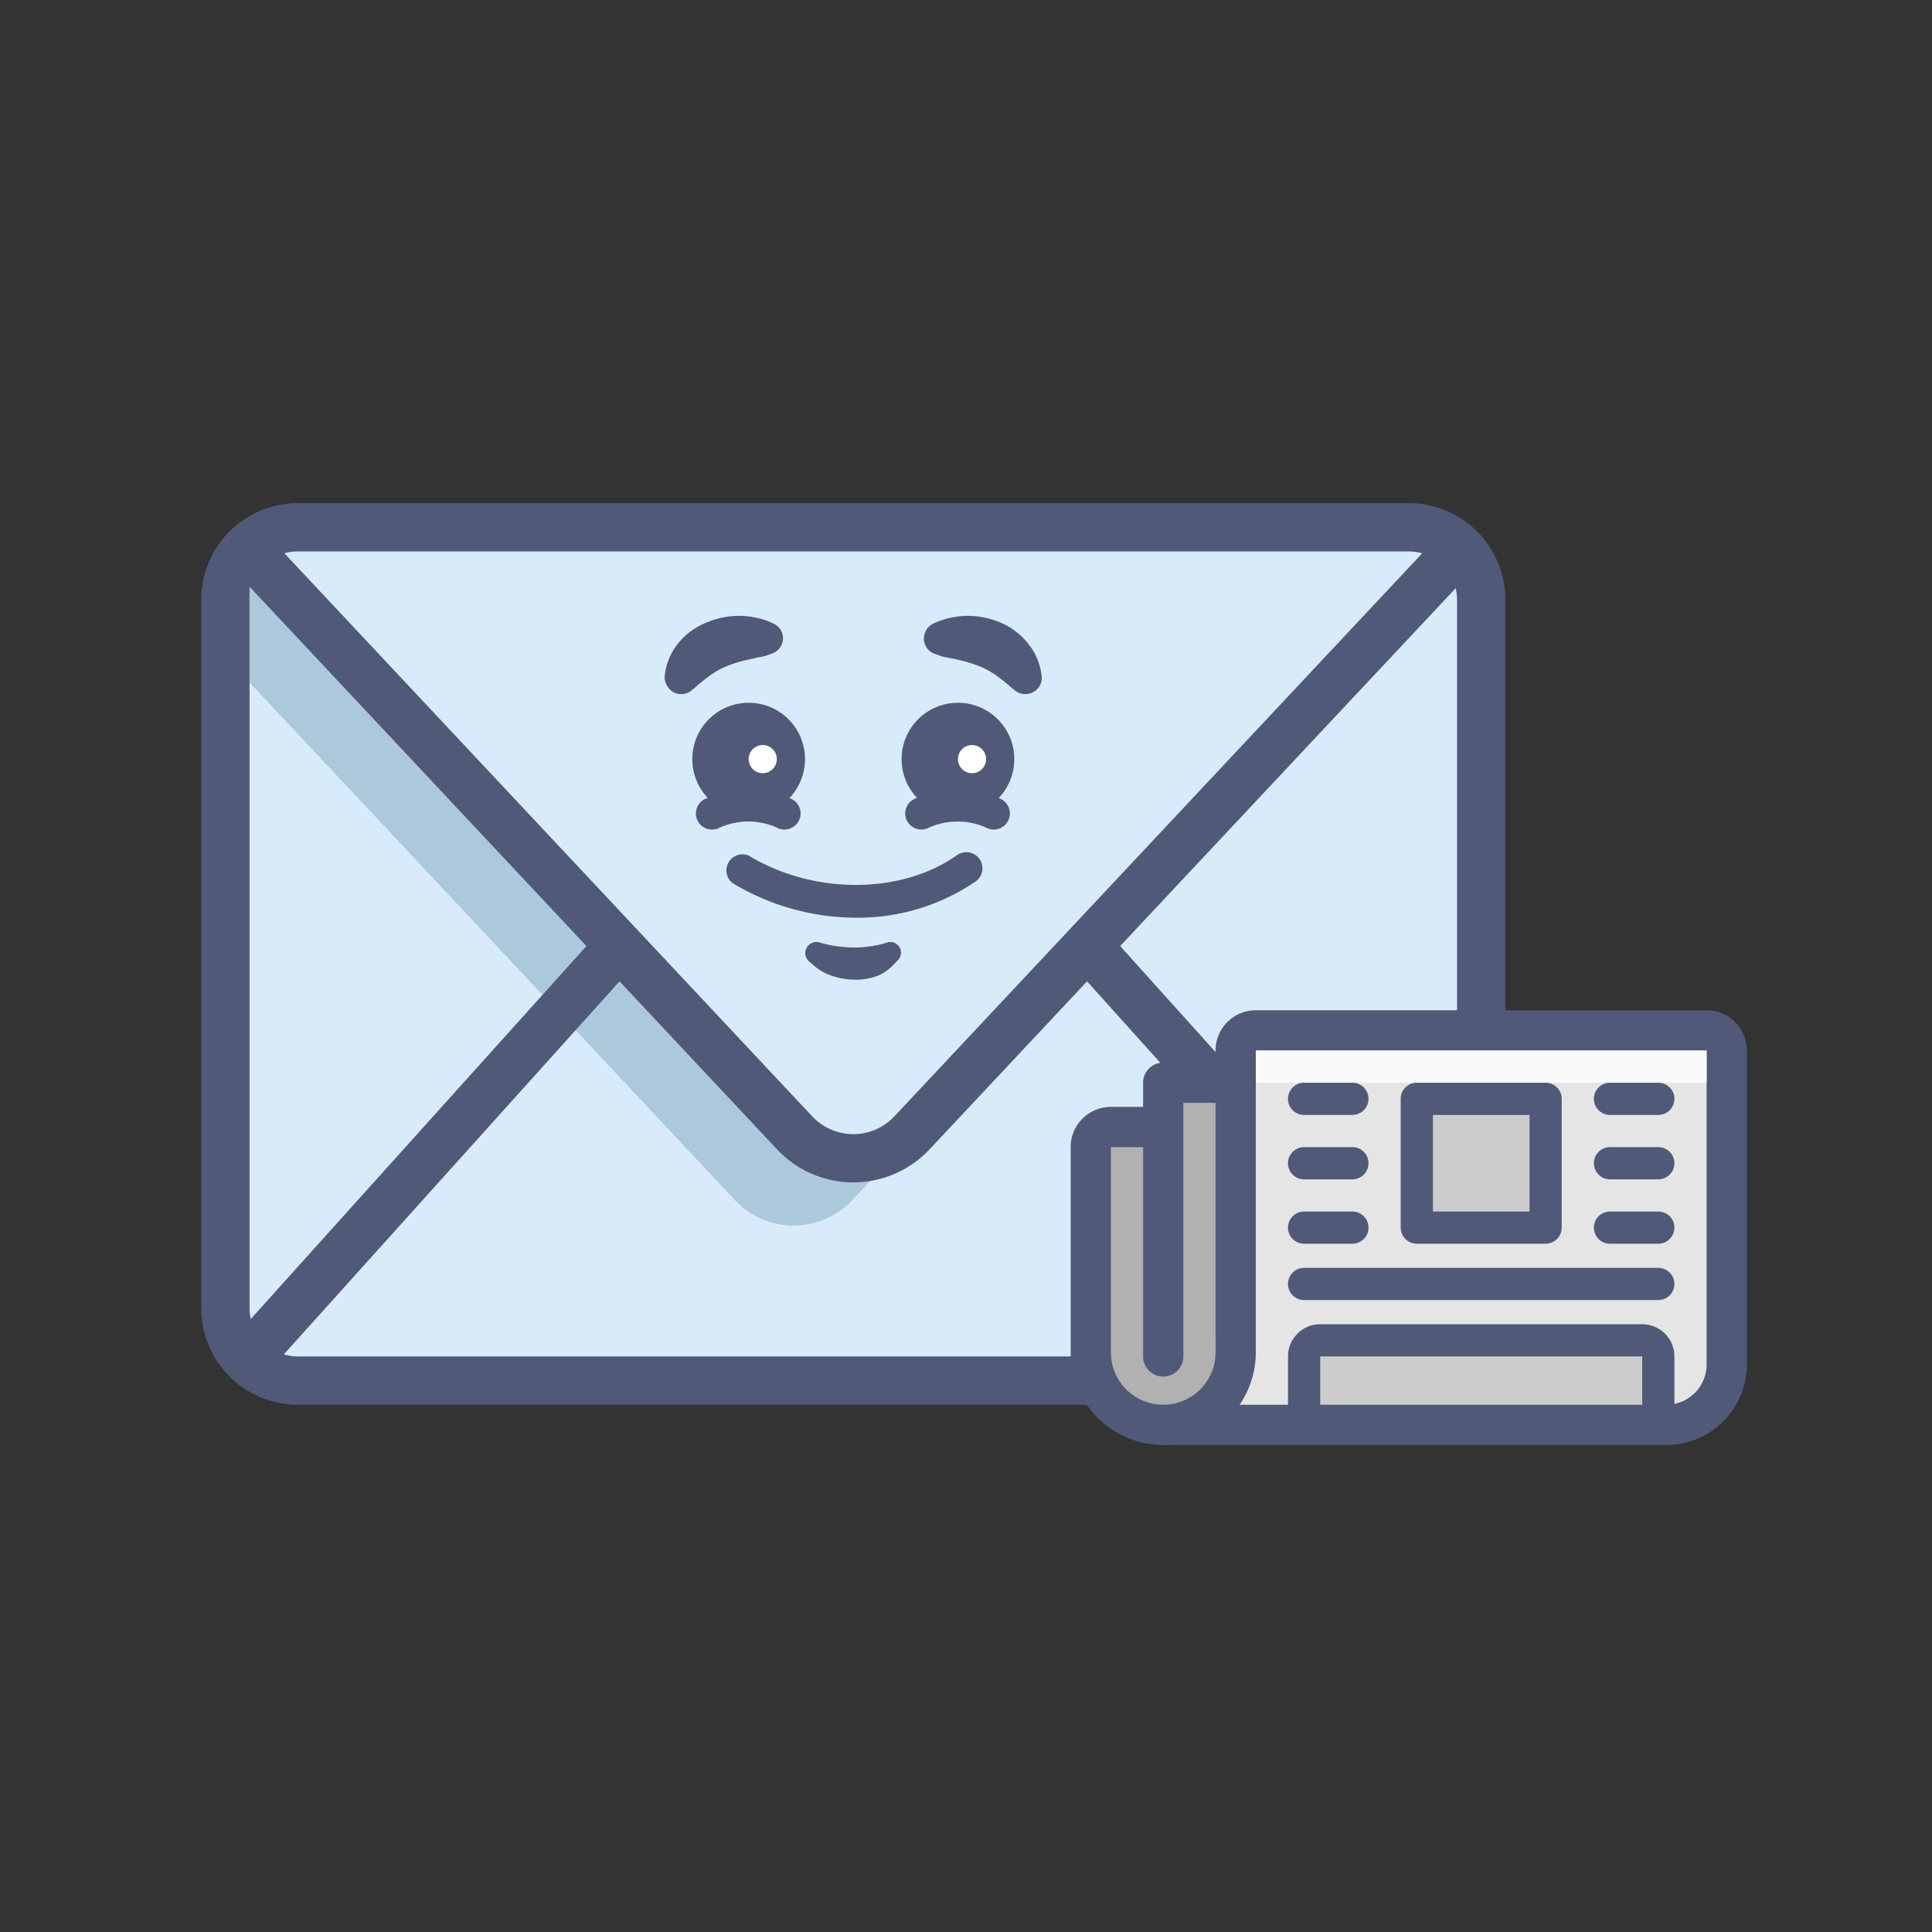 <svg id="Layer_1" data-name="Layer 1" xmlns="http://www.w3.org/2000/svg" viewBox="0 0 240 240"><rect x="0" y="0" width="240" height="240" fill="#333333" stroke="none"/><defs><style>.cls-1{fill:#d8ebfb;}.cls-2{fill:#515979;}.cls-3{fill:#acc9db;}.cls-4{fill:#fff;}.cls-5{fill:#e5e5e5;}.cls-6{fill:#b1b1b1;}.cls-7{fill:#fafafa;}.cls-8{fill:#ccc;}</style></defs><rect class="cls-1" x="28" y="65.5" width="156" height="106" rx="9"/><path class="cls-2" d="M175,68.5a6,6,0,0,1,6,6v88a6,6,0,0,1-6,6H37a6,6,0,0,1-6-6v-88a6,6,0,0,1,6-6H175m0-6H37a12,12,0,0,0-12,12v88a12,12,0,0,0,12,12H175a12,12,0,0,0,12-12v-88a12,12,0,0,0-12-12Z"/><path class="cls-3" d="M99.67,141,31,68.5V84.78l60.29,64.3a10,10,0,0,0,14.59,0l5.7-6.07A10,10,0,0,1,99.67,141Z"/><path class="cls-2" d="M106,146.88a13,13,0,0,1-9.48-4.11L28.81,70.55a3,3,0,1,1,4.38-4.1l67.7,72.22a7,7,0,0,0,10.22,0l67.7-72.22a3,3,0,0,1,4.38,4.1l-67.71,72.22A13,13,0,0,1,106,146.88Z"/><path class="cls-2" d="M181,171.5a3,3,0,0,1-2.23-1l-45-50a3,3,0,1,1,4.46-4l45,50a3,3,0,0,1-2.23,5Z"/><path class="cls-2" d="M31,171.5a3,3,0,0,1-2.23-5l45-50a3,3,0,1,1,4.46,4l-45,50A3,3,0,0,1,31,171.5Z"/><path class="cls-2" d="M106.36,114A29.83,29.83,0,0,1,91,109.7,2,2,0,0,1,93,106.28c8,4.86,18.86,4.87,25.82,0a2,2,0,1,1,2.28,3.28A25.87,25.87,0,0,1,106.36,114Z"/><path class="cls-2" d="M101.82,117.08a15.54,15.54,0,0,0,4.18.62,12.41,12.41,0,0,0,2.11-.15,11.16,11.16,0,0,0,2.06-.46,1.32,1.32,0,0,1,1.68.82,1.31,1.31,0,0,1-.29,1.34l-.73.76a5.4,5.4,0,0,1-2.29,1.37,7.57,7.57,0,0,1-2.54.31,7.81,7.81,0,0,1-1.28-.12,7.5,7.5,0,0,1-1.24-.31,6.4,6.4,0,0,1-2.3-1.25l-.68-.58a1.38,1.38,0,0,1,1.32-2.35Z"/><path class="cls-2" d="M123.5,103.05a1.94,1.94,0,0,1-1-.24,8.7,8.7,0,0,0-7.1,0,2,2,0,0,1-1.9-3.52,12.69,12.69,0,0,1,10.9,0,2,2,0,0,1-1,3.76Z"/><circle class="cls-2" cx="119" cy="94.3" r="7"/><circle class="cls-4" cx="120.75" cy="94.3" r="1.75"/><path class="cls-2" d="M115.82,77.53a9,9,0,0,1,2-.73,10.47,10.47,0,0,1,2-.29,10.31,10.31,0,0,1,4.22.73,8.66,8.66,0,0,1,3.64,2.66,7.73,7.73,0,0,1,1.71,4,2,2,0,0,1-1.76,2.3,2,2,0,0,1-1.52-.41l-.39-.3a25.11,25.11,0,0,0-2-1.61,10.28,10.28,0,0,0-1.92-1.06,15.57,15.57,0,0,0-2.33-.75c-.43-.1-.88-.22-1.34-.3s-1-.17-1.36-.31l-.73-.27a2,2,0,0,1-1.15-2.55A2,2,0,0,1,115.82,77.53Z"/><path class="cls-2" d="M97.5,103.05a1.92,1.92,0,0,1-1-.24,8.7,8.7,0,0,0-7.1,0,2,2,0,0,1-1.9-3.52,12.69,12.69,0,0,1,10.9,0,2,2,0,0,1-1,3.76Z"/><circle class="cls-2" cx="93" cy="94.3" r="7"/><circle class="cls-4" cx="94.75" cy="94.3" r="1.75"/><path class="cls-2" d="M95.25,81.42c-.37.14-.92.2-1.36.31s-.91.2-1.34.3a15.57,15.57,0,0,0-2.33.75,10.28,10.28,0,0,0-1.92,1.06,25.11,25.11,0,0,0-2,1.61l-.38.3A2,2,0,0,1,83,85.39a2.1,2.1,0,0,1-.42-1.53,7.73,7.73,0,0,1,1.71-4A8.66,8.66,0,0,1,88,77.24a10.31,10.31,0,0,1,4.22-.73,10.47,10.47,0,0,1,2,.29,9,9,0,0,1,2,.73A2,2,0,0,1,96,81.15Z"/><path class="cls-5" d="M145,177a2.5,2.5,0,0,1-2.5-2.5v-15A2.5,2.5,0,0,1,145,157h8.5V130.5A2.5,2.5,0,0,1,156,128h56a2.5,2.5,0,0,1,2.5,2.5v39A7.5,7.5,0,0,1,207,177Z"/><path class="cls-2" d="M212,130.5v39a5,5,0,0,1-5,5H145v-15h11v-29h56m0-5H156a5,5,0,0,0-5,5v24h-6a5,5,0,0,0-5,5v15a5,5,0,0,0,5,5h62a10,10,0,0,0,10-10v-39a5,5,0,0,0-5-5Z"/><path class="cls-6" d="M144.5,177a9,9,0,0,1-9-9V142.5A2.5,2.5,0,0,1,138,140h13a2.5,2.5,0,0,1,2.5,2.5V168A9,9,0,0,1,144.5,177Z"/><path class="cls-2" d="M151,142.5V168a6.5,6.5,0,0,1-13,0V142.5h13m0-5H138a5,5,0,0,0-5,5V168a11.5,11.5,0,0,0,23,0V142.5a5,5,0,0,0-5-5Z"/><polyline class="cls-6" points="144.5 168.5 144.5 134.5 153.5 134.5 153.5 166.5"/><path class="cls-2" d="M144.5,171a2.5,2.5,0,0,1-2.5-2.5v-34a2.5,2.5,0,0,1,2.5-2.5h9a2.5,2.5,0,0,1,2.5,2.5v32a2.5,2.5,0,0,1-5,0V137h-4v31.5A2.5,2.5,0,0,1,144.5,171Z"/><rect class="cls-7" x="156" y="130.5" width="56" height="4"/><rect class="cls-8" x="176" y="136.5" width="16" height="16"/><path class="cls-2" d="M190,138.5v12H178v-12h12m2-4H176a2,2,0,0,0-2,2v16a2,2,0,0,0,2,2h16a2,2,0,0,0,2-2v-16a2,2,0,0,0-2-2Z"/><rect class="cls-8" x="162" y="166.5" width="44" height="10" rx="2"/><path class="cls-2" d="M204,168.5v6H164v-6h40m0-4H164a4,4,0,0,0-4,4v6a4,4,0,0,0,4,4h40a4,4,0,0,0,4-4v-6a4,4,0,0,0-4-4Z"/><path class="cls-2" d="M168,138.5h-6a2,2,0,0,1,0-4h6a2,2,0,0,1,0,4Z"/><path class="cls-2" d="M168,146.5h-6a2,2,0,0,1,0-4h6a2,2,0,0,1,0,4Z"/><path class="cls-2" d="M168,154.5h-6a2,2,0,0,1,0-4h6a2,2,0,0,1,0,4Z"/><path class="cls-2" d="M206,138.5h-6a2,2,0,0,1,0-4h6a2,2,0,0,1,0,4Z"/><path class="cls-2" d="M206,146.5h-6a2,2,0,0,1,0-4h6a2,2,0,0,1,0,4Z"/><path class="cls-2" d="M206,154.5h-6a2,2,0,0,1,0-4h6a2,2,0,0,1,0,4Z"/><path class="cls-2" d="M206,161.5H162a2,2,0,0,1,0-4h44a2,2,0,0,1,0,4Z"/></svg>